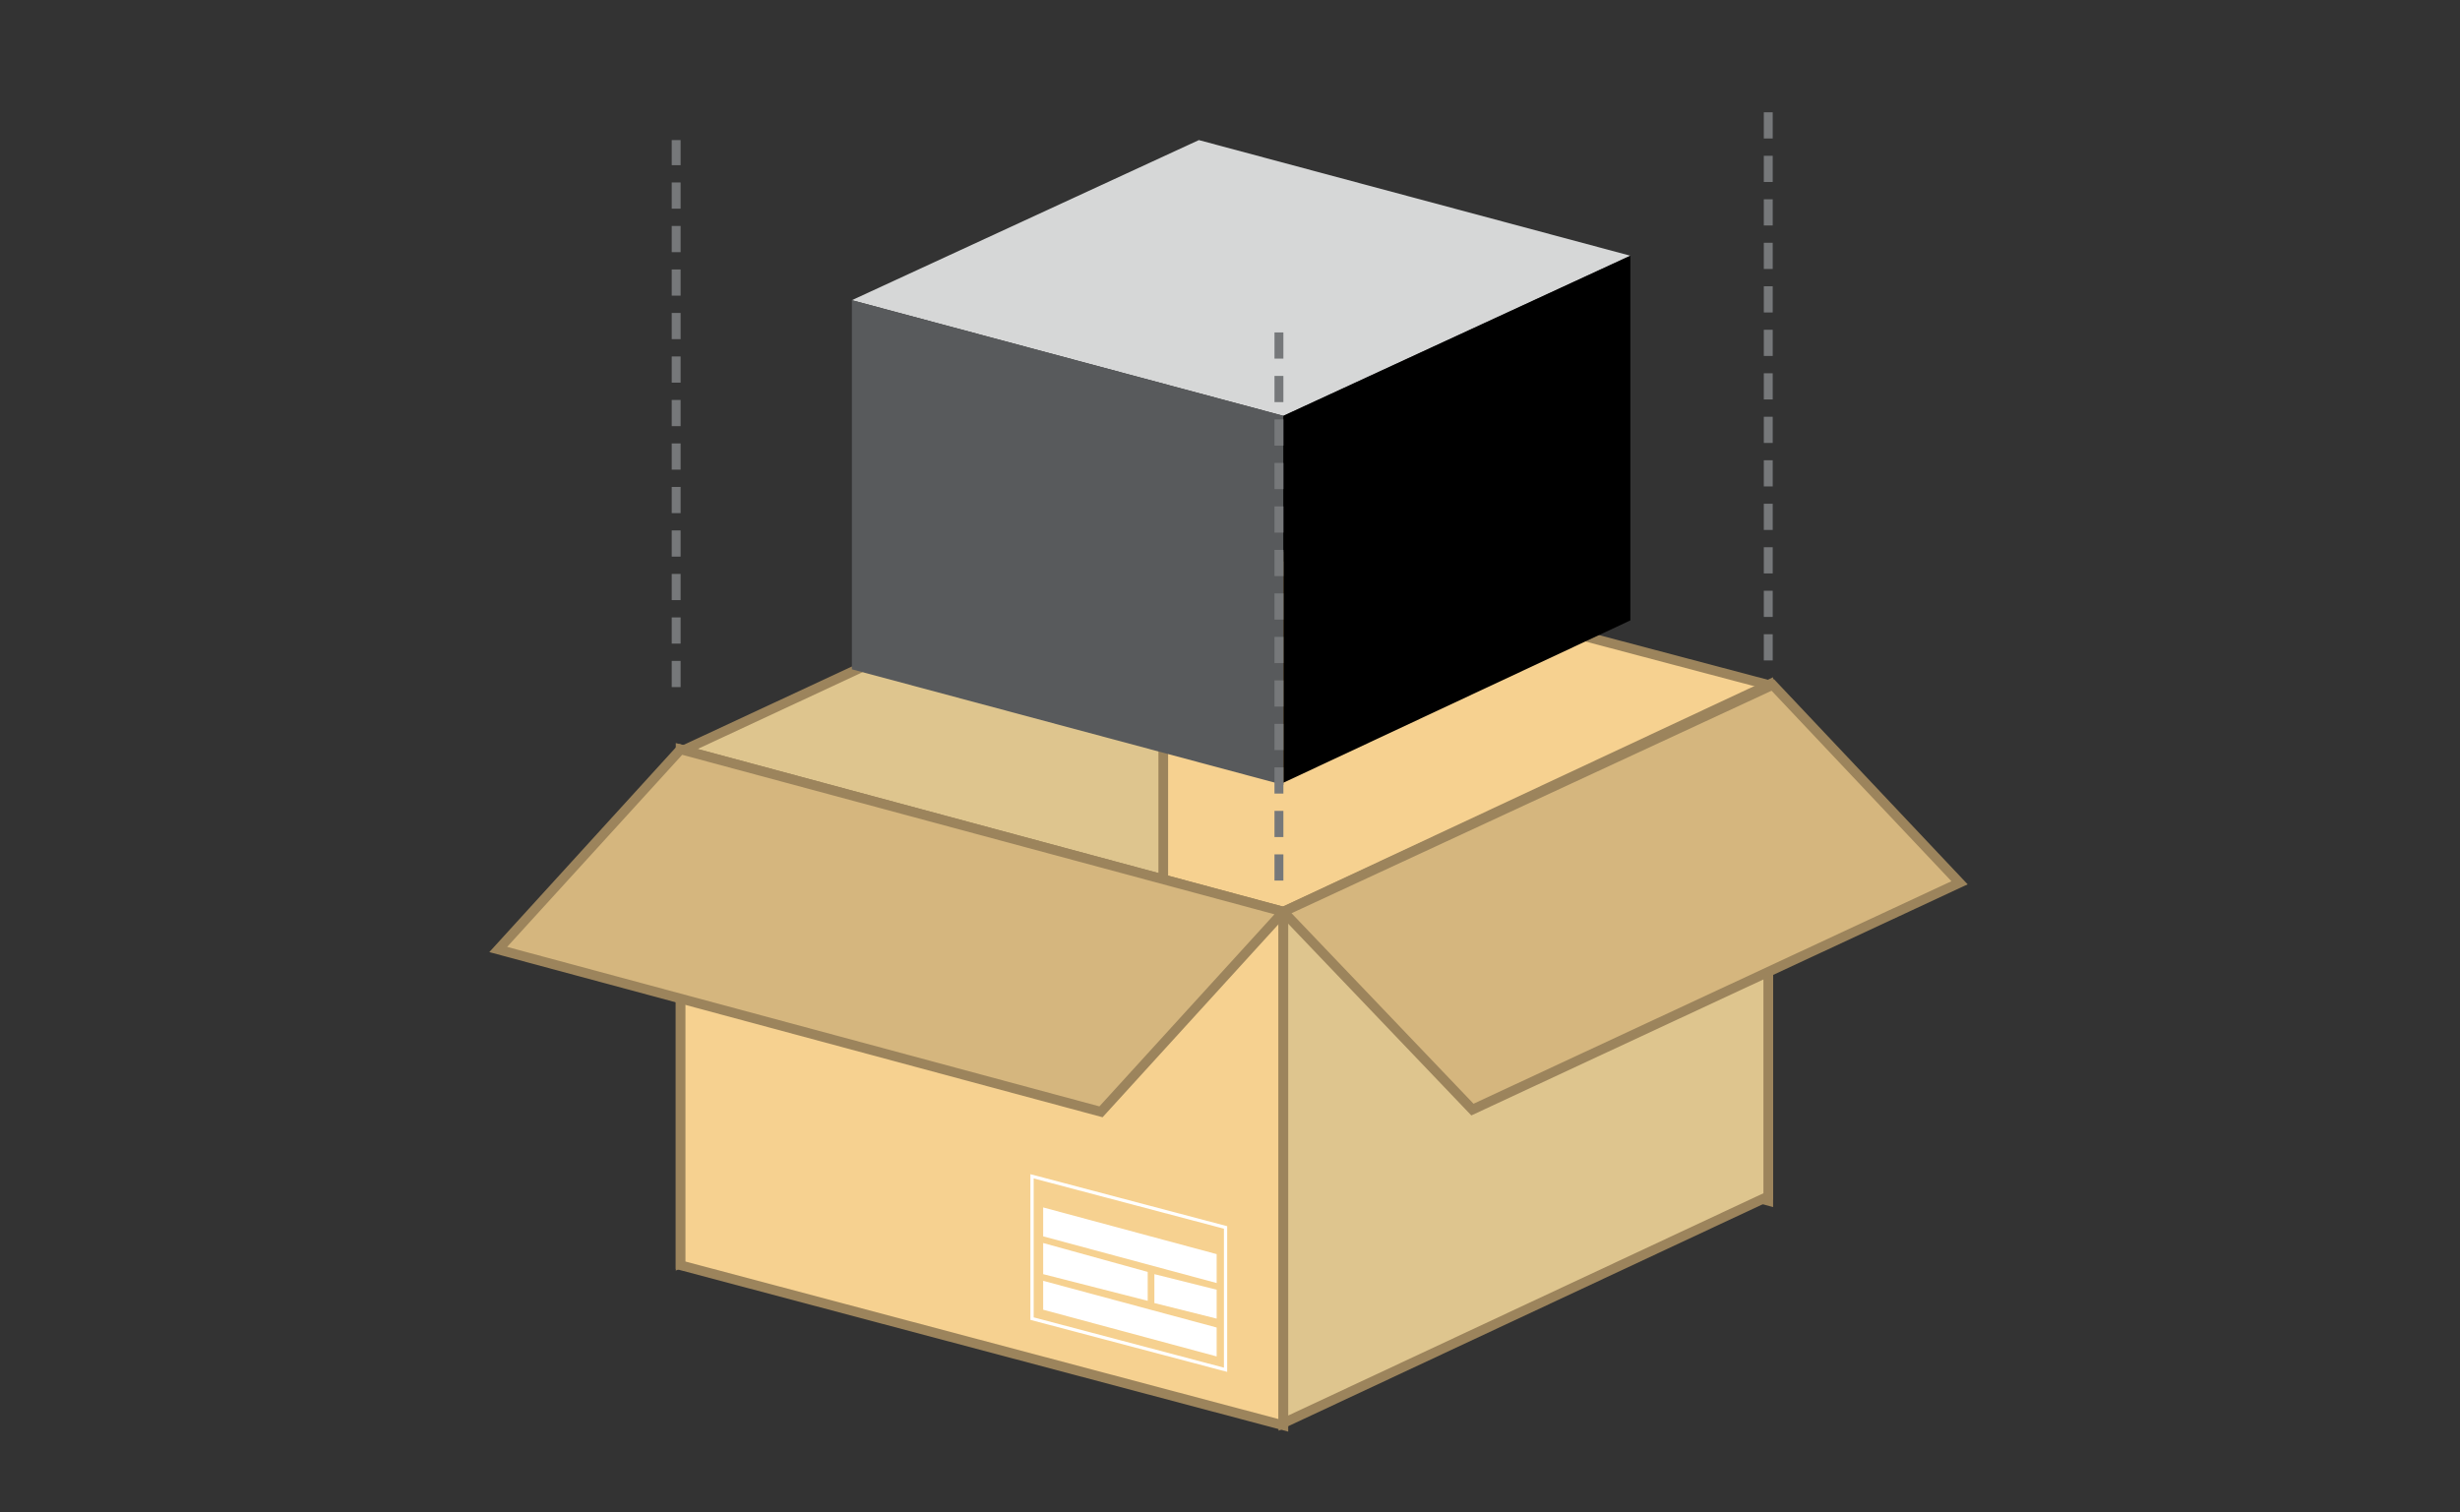 <?xml version="1.0" encoding="utf-8"?>
<!-- Generator: Adobe Illustrator 22.1.0, SVG Export Plug-In . SVG Version: 6.00 Build 0)  -->
<svg version="1.1" id="Layer_1" xmlns="http://www.w3.org/2000/svg" xmlns:xlink="http://www.w3.org/1999/xlink" x="0px" y="0px"
	 viewBox="0 0 110.6 68" style="enable-background:new 0 0 110.6 68;" xml:space="preserve">
<rect x="0" y="0" width="110.6" height="68" fill="#333333" stroke="none"/>
<style type="text/css">
	.st0{fill:#DEC58E;}
	.st1{fill:none;stroke:#9C845C;stroke-width:0.435;}
	.st2{fill:#F6D190;}
	.st3{fill:none;stroke:#FFFFFF;stroke-width:0.147;}
	.st4{fill:#FFFFFF;}
	.st5{fill:#D5B67E;}
	.st6{fill:#D6D7D7;}
	.st7{fill:#585A5C;}
	.st8{fill:none;stroke:#76787A;stroke-width:0.4;stroke-dasharray:1.178,0.778;}
</style>
<polygon class="st0" points="52.5,23.6 30.6,33.8 30.6,56.8 52.5,46.6 "/>
<polygon class="st1" points="52.5,46.6 30.6,56.8 30.6,33.8 52.5,23.6 "/>
<polygon class="st2" points="79.5,30.8 52.3,23.6 52.3,46.7 79.5,54 "/>
<polygon class="st1" points="79.5,54 52.3,46.7 52.3,23.6 79.5,30.8 "/>
<polygon class="st2" points="57.7,41 30.6,33.7 30.6,56.9 57.7,64.1 "/>
<polygon class="st1" points="57.7,64.1 30.6,56.9 30.6,33.7 57.7,41 "/>
<polygon class="st0" points="79.5,30.8 57.7,41 57.7,64 79.5,53.8 "/>
<polygon class="st1" points="79.5,53.8 57.7,64 57.7,41 79.5,30.8 "/>
<polygon class="st3" points="46.4,59.3 55.1,61.6 55.1,55.2 46.4,52.9 "/>
<polygon class="st4" points="46.9,54.3 54.7,56.4 54.7,57.7 46.9,55.6 "/>
<polygon class="st4" points="46.9,55.9 51.6,57.2 51.6,58.5 46.9,57.3 "/>
<polygon class="st4" points="46.9,57.6 54.7,59.7 54.7,61 46.9,58.9 "/>
<polygon class="st4" points="51.9,57.3 54.7,58 54.7,59.3 51.9,58.6 "/>
<polygon class="st5" points="88.1,39.7 79.7,30.8 57.7,41 66.2,49.9 "/>
<polygon class="st1" points="79.7,30.8 57.7,41 66.2,49.9 88.1,39.7 "/>
<polygon class="st5" points="49.5,50 57.7,41 30.6,33.7 22.4,42.7 "/>
<polygon class="st1" points="49.5,50 57.7,41 30.6,33.7 22.4,42.7 "/>
<polygon class="st6" points="73.3,11.5 53.9,6.3 38.3,13.5 57.7,18.7 "/>
<polygon class="st7" points="57.7,18.7 38.3,13.5 38.3,30.1 57.7,35.3 "/>
<polygon points="73.3,11.5 57.7,18.7 57.7,35.2 73.3,27.9 "/>
<line class="st8" x1="30.4" y1="30.9" x2="30.4" y2="6.3"/>
<line class="st8" x1="57.5" y1="39.6" x2="57.5" y2="14.9"/>
<line class="st8" x1="79.5" y1="29.7" x2="79.5" y2="5"/>
</svg>